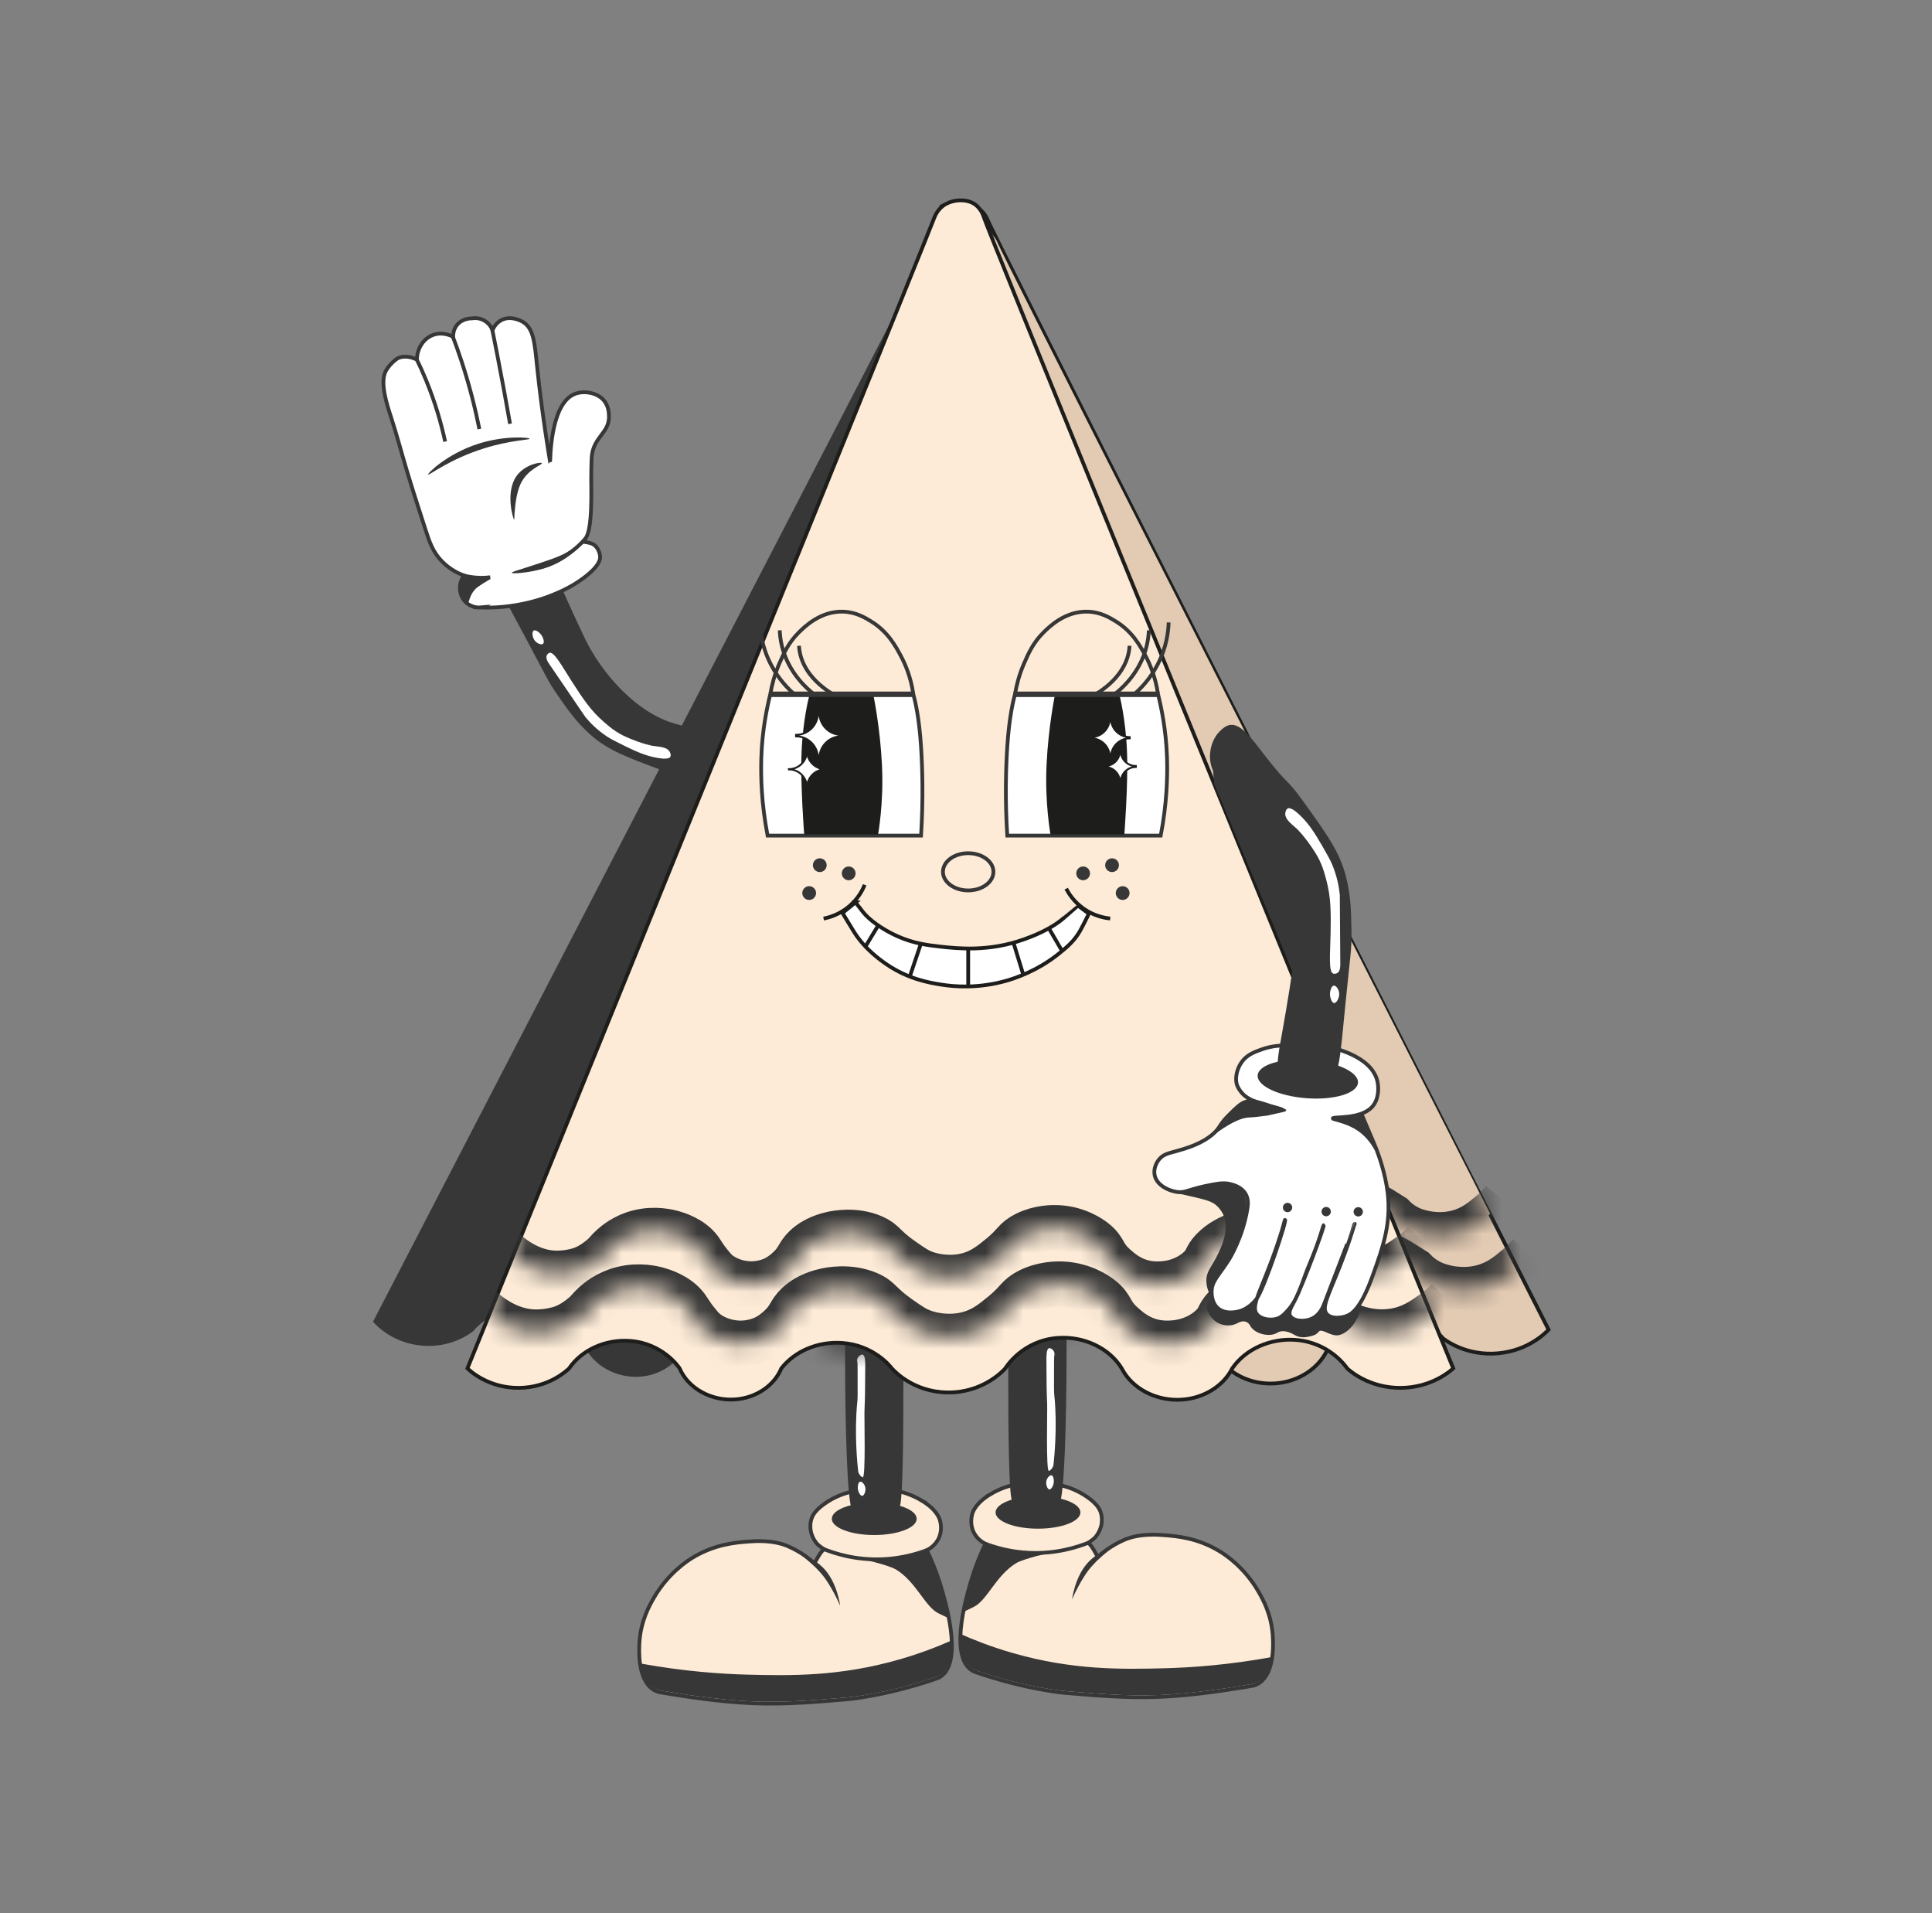 <?xml version="1.0" encoding="UTF-8"?> <svg xmlns="http://www.w3.org/2000/svg" width="101" height="100" viewBox="0 0 101 100" fill="none"><rect x="0" y="0" width="101" height="100" fill="#808080" stroke="none"/><path d="M48.127 78.4C48.951 78.876 49.103 79.345 49.134 79.451C49.166 79.562 49.284 79.992 49.056 80.441C48.869 80.804 48.562 80.971 48.45 81.026C48.664 81.471 48.924 82.07 49.15 82.802C49.358 83.47 50.379 86.764 49.213 87.605C49.097 87.69 48.993 87.725 48.924 87.749C46.283 88.655 44.295 88.82 44.295 88.82C42.207 88.995 40.613 89.127 38.658 88.989C36.806 88.86 34.72 88.49 34.453 88.443C34.449 88.443 34.447 88.443 34.447 88.443C34.386 88.425 34.292 88.394 34.191 88.335C33.289 87.81 33.409 86.131 33.432 85.79C33.511 84.697 33.951 83.917 34.181 83.518C34.931 82.222 35.953 81.573 36.199 81.422C37.357 80.718 38.428 80.631 39.077 80.578C39.468 80.547 40.381 80.48 41.171 80.81C41.537 80.963 41.901 81.195 41.901 81.195C42.188 81.38 42.412 81.567 42.577 81.719C42.577 81.719 42.958 80.975 43.086 80.999C43.088 80.999 43.096 81.001 43.098 80.999C43.106 80.981 42.819 80.82 42.695 80.671C42.496 80.431 42.42 80.185 42.39 80.047C42.361 79.896 42.333 79.632 42.437 79.345C42.485 79.216 42.602 78.964 43.069 78.624C43.653 78.199 44.223 78.044 44.36 78.008C44.689 77.922 46.494 77.454 48.129 78.4H48.127Z" fill="#FDEBD7" stroke="#373737" stroke-width="0.197" stroke-miterlimit="10"></path><path d="M49.757 85.737C49.757 85.737 49.754 86.083 49.732 86.311C49.661 87.057 49.303 87.442 49.213 87.507C49.166 87.54 49.114 87.57 49.114 87.57C49.038 87.611 48.973 87.635 48.924 87.652C46.283 88.559 44.295 88.724 44.295 88.724C42.207 88.899 40.613 89.031 38.658 88.893C36.806 88.763 34.72 88.394 34.453 88.346C34.449 88.346 34.447 88.346 34.447 88.346C34.347 88.317 34.262 88.28 34.191 88.238C33.597 87.898 33.493 87.131 33.472 86.947C35.746 87.361 37.677 87.495 39.095 87.532C41.295 87.589 43.875 87.637 46.999 86.742C48.182 86.404 49.128 86.019 49.757 85.739V85.737Z" fill="#373737"></path><path d="M45.703 80.234C46.928 80.234 47.921 79.854 47.921 79.385C47.921 78.915 46.928 78.535 45.703 78.535C44.478 78.535 43.485 78.915 43.485 79.385C43.485 79.854 44.478 80.234 45.703 80.234Z" fill="#373737"></path><path d="M43.016 80.95C43.645 81.206 44.748 81.558 46.144 81.499C47.115 81.457 47.906 81.229 48.45 81.025" stroke="#373737" stroke-width="0.197" stroke-miterlimit="10"></path><path d="M48.448 81.024C48.448 81.024 48.857 81.895 49.148 82.8C49.431 83.679 49.606 84.589 49.606 84.591C49.606 84.591 49.094 84.343 49.057 84.324C48.349 83.976 47.905 82.684 46.833 82.031C46.833 82.031 46.399 81.766 44.714 81.422C46.316 81.494 46.54 81.473 46.54 81.473C47.51 81.38 48.448 81.026 48.448 81.026V81.024Z" fill="#373737"></path><path d="M41.7 81.109C41.7 81.109 42.557 81.436 43.08 81.994C43.775 82.735 43.922 83.931 43.922 83.931C43.487 82.94 43.047 82.387 43.047 82.387C42.868 82.163 42.703 81.998 42.593 81.888C42.593 81.888 42.38 81.676 41.7 81.109Z" fill="#373737"></path><path d="M47.203 64.828C47.232 63.628 47.276 62.893 46.9 62.275C46.585 61.762 46.001 61.371 45.425 61.564C44.745 61.79 44.456 62.702 44.385 62.928C44.133 63.722 44.027 78.195 44.558 78.948C44.83 79.332 45.197 79.44 45.339 79.483C45.944 79.662 46.69 79.416 47.03 78.772C47.358 78.15 47.171 66.153 47.203 64.828Z" fill="#373737"></path><path d="M44.825 71.233C44.835 71.27 44.835 71.815 44.835 72.904C44.835 73.313 44.799 73.311 44.77 73.887C44.683 75.492 44.87 76.945 44.87 76.945C44.87 76.945 44.953 77.171 45.1 77.218C45.265 77.271 45.177 74.037 45.193 73.722C45.224 73.083 45.226 72.521 45.232 71.398C45.232 71.19 45.232 70.828 45.089 70.802C45.014 70.789 44.906 70.867 44.855 70.948C44.78 71.064 44.817 71.192 44.829 71.235L44.825 71.233Z" fill="white"></path><path d="M45.073 78.187C45.181 78.179 45.293 77.908 45.222 77.696C45.179 77.566 45.055 77.424 44.962 77.448C44.866 77.474 44.839 77.666 44.844 77.78C44.854 77.973 44.972 78.193 45.073 78.185V78.187Z" fill="white"></path><path d="M51.839 78.066C51.015 78.541 50.864 79.011 50.832 79.118C50.801 79.228 50.683 79.658 50.911 80.106C51.097 80.47 51.404 80.637 51.516 80.692C51.302 81.137 51.042 81.737 50.816 82.468C50.608 83.136 49.587 86.43 50.753 87.271C50.869 87.356 50.974 87.391 51.042 87.415C53.683 88.321 55.671 88.486 55.671 88.486C57.759 88.661 59.353 88.793 61.308 88.655C63.16 88.526 65.246 88.156 65.513 88.109C65.517 88.109 65.519 88.109 65.519 88.109C65.58 88.091 65.675 88.06 65.775 88.001C66.677 87.476 66.557 85.797 66.534 85.457C66.455 84.363 66.015 83.583 65.785 83.184C65.036 81.888 64.013 81.239 63.767 81.088C62.609 80.384 61.538 80.297 60.889 80.244C60.498 80.213 59.585 80.146 58.795 80.476C58.429 80.629 58.066 80.862 58.066 80.862C57.779 81.046 57.554 81.233 57.389 81.385C57.389 81.385 57.008 80.641 56.88 80.665C56.878 80.665 56.87 80.667 56.868 80.665C56.86 80.647 57.147 80.486 57.271 80.337C57.47 80.097 57.547 79.851 57.576 79.713C57.605 79.562 57.633 79.298 57.529 79.011C57.482 78.882 57.364 78.63 56.898 78.29C56.314 77.865 55.743 77.71 55.606 77.674C55.278 77.588 53.473 77.12 51.837 78.066H51.839Z" fill="#FDEBD7" stroke="#373737" stroke-width="0.197" stroke-miterlimit="10"></path><path d="M50.208 85.403C50.208 85.403 50.212 85.749 50.234 85.977C50.304 86.723 50.662 87.108 50.753 87.173C50.8 87.206 50.851 87.236 50.851 87.236C50.928 87.277 50.992 87.301 51.042 87.318C53.682 88.225 55.67 88.39 55.67 88.39C57.758 88.565 59.353 88.697 61.307 88.559C63.159 88.429 65.245 88.06 65.513 88.012C65.516 88.012 65.519 88.012 65.519 88.012C65.619 87.983 65.703 87.946 65.774 87.904C66.368 87.564 66.472 86.797 66.494 86.612C64.219 87.027 62.288 87.161 60.87 87.198C58.67 87.255 56.091 87.303 52.967 86.408C51.783 86.07 50.837 85.684 50.208 85.405V85.403Z" fill="#373737"></path><path d="M54.264 79.902C55.489 79.902 56.482 79.522 56.482 79.052C56.482 78.583 55.489 78.203 54.264 78.203C53.039 78.203 52.046 78.583 52.046 79.052C52.046 79.522 53.039 79.902 54.264 79.902Z" fill="#373737"></path><path d="M56.95 80.616C56.321 80.872 55.218 81.224 53.822 81.165C52.851 81.124 52.06 80.895 51.516 80.691" stroke="#373737" stroke-width="0.197" stroke-miterlimit="10"></path><path d="M51.517 80.69C51.517 80.69 51.108 81.561 50.816 82.466C50.533 83.345 50.358 84.255 50.358 84.257C50.358 84.257 50.87 84.009 50.907 83.99C51.615 83.642 52.059 82.35 53.131 81.697C53.131 81.697 53.565 81.432 55.25 81.088C53.648 81.16 53.424 81.139 53.424 81.139C52.454 81.046 51.517 80.692 51.517 80.692V80.69Z" fill="#373737"></path><path d="M58.266 80.775C58.266 80.775 57.408 81.102 56.886 81.66C56.191 82.401 56.044 83.597 56.044 83.597C56.478 82.606 56.919 82.053 56.919 82.053C57.098 81.829 57.263 81.664 57.373 81.554C57.373 81.554 57.585 81.342 58.266 80.775Z" fill="#373737"></path><path d="M51.096 11.338C50.715 11.114 50.156 11.11 49.757 11.279C49.295 11.474 49.112 11.875 49.069 11.961C48.666 12.795 36.393 36.483 19.5 69.084C19.62 69.224 20.497 70.209 22.078 70.337C23.603 70.461 24.596 69.69 24.748 69.57C25.485 68.675 26.771 68.233 28.023 68.443C29.677 68.721 30.392 69.987 30.451 70.097C30.802 71.19 31.965 71.957 33.22 71.965C34.284 71.971 35.257 71.428 35.699 70.582C36.47 69.761 37.713 69.363 38.934 69.556C40.554 69.812 41.316 70.976 41.403 71.109" fill="#373737"></path><path d="M39.701 41.296C39.345 41.762 38.446 41.42 37.479 41.099C35.474 40.433 36.062 40.804 34.579 40.252C32.713 39.558 31.779 39.21 30.859 38.394C30.137 37.755 29.695 37.118 29.125 36.296C28.616 35.563 28.572 35.38 27.375 33.146C26.132 30.832 25.737 30.209 25.955 29.558C26.128 29.045 26.614 28.721 26.697 28.667C26.836 28.575 27.343 28.237 27.853 28.386C28.431 28.555 28.724 29.271 29.156 30.26C29.156 30.26 29.899 31.963 30.576 33.37C31.421 35.13 33.215 37.246 35.306 37.832C35.456 37.873 36.834 38.251 38.38 38.746C38.72 38.854 39.335 39.062 39.673 39.676C39.734 39.786 39.958 40.195 39.901 40.71C39.892 40.795 39.85 41.105 39.705 41.298L39.701 41.296Z" fill="#373737"></path><path d="M28.722 34.123C28.673 34.139 28.61 34.194 28.582 34.261C28.515 34.424 28.653 34.623 28.708 34.699C28.924 35.01 29.628 36.054 30.6 37.475C30.826 37.751 31.186 38.13 31.707 38.48C31.929 38.63 32.171 38.748 32.65 38.986C33.368 39.341 33.785 39.493 34.227 39.587C34.915 39.733 35.018 39.597 35.039 39.564C35.102 39.459 35.018 39.308 35.01 39.294C34.866 39.042 34.497 39.039 34.135 38.986C34.135 38.986 33.612 38.909 32.735 38.52C32.184 38.276 31.834 37.967 31.532 37.702C30.861 37.112 30.464 36.504 29.904 35.635C29.377 34.817 28.968 34.048 28.724 34.123H28.722Z" fill="white"></path><path d="M27.9 32.958C27.794 33.02 27.818 33.353 27.999 33.532C28.109 33.642 28.305 33.72 28.388 33.65C28.474 33.575 28.404 33.366 28.339 33.252C28.231 33.064 28.001 32.898 27.902 32.958H27.9Z" fill="white"></path><path d="M25.127 31.754C25.416 31.764 25.801 31.762 26.249 31.723C27.268 31.632 28.068 31.395 28.561 31.22C29.605 30.848 30.223 30.423 30.484 30.229C31.359 29.58 31.379 29.224 31.371 29.094C31.359 28.868 31.222 28.547 30.978 28.431C30.821 28.357 30.524 28.321 30.524 28.321C30.524 28.321 30.596 28.16 30.598 28.158C30.795 27.903 30.931 27.27 30.911 25.467C30.909 25.221 30.901 24.977 30.911 24.574C30.919 24.189 30.923 23.992 30.937 23.845C31.039 22.826 31.855 22.627 31.835 21.758C31.831 21.609 31.823 21.204 31.542 20.899C31.178 20.504 30.459 20.388 29.971 20.626C28.735 21.224 28.768 24.161 28.76 24.159C28.752 24.112 28.345 21.747 28.076 19.145C27.952 17.952 27.907 17.173 27.34 16.829C27.284 16.794 26.725 16.467 26.216 16.729C25.931 16.876 25.797 17.138 25.748 17.254C25.718 17.181 25.583 16.867 25.233 16.711C24.993 16.605 24.773 16.625 24.68 16.64C24.631 16.64 24.153 16.633 23.868 17.016C23.691 17.256 23.687 17.513 23.689 17.604C23.601 17.557 23.16 17.331 22.667 17.498C22.16 17.671 21.804 18.19 21.794 18.795C21.515 18.664 21.198 18.591 20.88 18.689C20.876 18.689 20.87 18.693 20.862 18.695C20.667 18.764 20.286 19.143 20.15 19.428C19.857 20.046 20.241 21.182 20.451 21.831C20.744 22.732 20.984 23.648 21.255 24.554C21.546 25.524 21.778 26.243 22.242 27.678C22.455 28.335 22.63 28.86 23.117 29.354C23.512 29.755 23.949 29.967 24.256 30.085C24.197 30.166 24.043 30.396 24.041 30.72C24.041 30.836 24.057 31.202 24.356 31.483C24.674 31.782 25.068 31.758 25.131 31.752L25.127 31.754Z" fill="white" stroke="#373737" stroke-width="0.197" stroke-miterlimit="10"></path><path d="M21.749 18.709C21.934 19.083 22.113 19.48 22.286 19.901C22.752 21.039 23.062 22.114 23.271 23.08" fill="white"></path><path d="M21.749 18.709C21.934 19.083 22.113 19.48 22.286 19.901C22.752 21.039 23.062 22.114 23.271 23.08" stroke="#373737" stroke-width="0.197" stroke-miterlimit="10"></path><path d="M23.648 17.533C23.809 17.954 23.97 18.402 24.125 18.874C24.546 20.152 24.845 21.352 25.061 22.425" fill="white"></path><path d="M23.648 17.533C23.809 17.954 23.97 18.402 24.125 18.874C24.546 20.152 24.845 21.352 25.061 22.425" stroke="#373737" stroke-width="0.197" stroke-miterlimit="10"></path><path d="M25.725 17.179C25.813 17.613 25.904 18.071 25.998 18.555C26.253 19.861 26.474 21.074 26.663 22.151" fill="white"></path><path d="M25.725 17.179C25.813 17.613 25.904 18.071 25.998 18.555C26.253 19.861 26.474 21.074 26.663 22.151" stroke="#373737" stroke-width="0.197" stroke-miterlimit="10"></path><path d="M24.252 30.085C24.47 30.14 24.744 30.189 25.06 30.199C25.272 30.205 25.463 30.193 25.63 30.173" fill="white"></path><path d="M24.252 30.085C24.47 30.14 24.744 30.189 25.06 30.199C25.272 30.205 25.463 30.193 25.63 30.173" stroke="#373737" stroke-width="0.197" stroke-miterlimit="10"></path><path d="M30.599 28.156C30.376 28.416 30.038 28.748 29.555 29.053C28.754 29.556 27.962 29.727 27.51 29.792" fill="white"></path><path d="M30.599 28.156C30.376 28.416 30.038 28.748 29.555 29.053C28.754 29.556 27.962 29.727 27.51 29.792" stroke="#373737" stroke-width="0.197" stroke-miterlimit="10"></path><path d="M22.38 24.806C22.421 24.869 23.475 24.009 25.302 23.437C26.694 23.001 27.698 22.995 27.692 22.932C27.685 22.863 26.389 22.747 24.977 23.203C23.385 23.718 22.341 24.739 22.382 24.804L22.38 24.806Z" fill="#373737"></path><path d="M28.329 24.21C28.287 24.134 27.45 24.265 27.011 24.869C26.39 25.724 26.834 27.167 26.88 27.165C26.89 27.165 26.88 27.104 26.899 26.845C26.927 26.489 26.984 25.773 27.222 25.276C27.59 24.511 28.372 24.289 28.329 24.21Z" fill="#373737"></path><path d="M24.084 30.284C24.18 30.178 24.255 30.127 25.633 30.264C25.008 30.636 24.886 30.754 24.886 30.754C24.487 31.147 24.546 31.57 24.397 31.576C24.174 31.583 23.77 30.632 24.084 30.284Z" fill="#373737"></path><path d="M26.756 29.936C26.768 29.995 27.338 29.958 27.857 29.852C28.229 29.777 28.799 29.655 29.416 29.275C30.16 28.819 30.629 28.2 30.596 28.165C30.57 28.137 30.266 28.503 29.644 28.863C29.202 29.118 28.628 29.303 27.497 29.667C26.984 29.832 26.748 29.899 26.756 29.936Z" fill="#373737"></path><path d="M52.734 64.493C52.704 63.293 52.661 62.558 53.037 61.941C53.351 61.427 53.935 61.036 54.511 61.229C55.192 61.455 55.481 62.367 55.551 62.593C55.803 63.388 55.909 77.861 55.378 78.614C55.107 78.997 54.739 79.105 54.598 79.148C53.992 79.327 53.247 79.082 52.907 78.437C52.578 77.815 52.765 65.818 52.734 64.493Z" fill="#373737"></path><path d="M55.111 70.898C55.101 70.935 55.101 71.48 55.101 72.569C55.101 72.978 55.137 72.976 55.166 73.552C55.253 75.157 55.066 76.61 55.066 76.61C55.066 76.61 54.983 76.836 54.836 76.883C54.671 76.936 54.759 73.702 54.743 73.387C54.712 72.748 54.71 72.186 54.704 71.063C54.704 70.855 54.704 70.493 54.848 70.467C54.922 70.454 55.031 70.532 55.082 70.613C55.156 70.729 55.119 70.857 55.107 70.9L55.111 70.898Z" fill="white"></path><path d="M54.863 77.852C54.755 77.844 54.643 77.573 54.714 77.361C54.757 77.231 54.881 77.089 54.973 77.113C55.069 77.138 55.097 77.331 55.091 77.445C55.081 77.638 54.963 77.858 54.863 77.85V77.852Z" fill="white"></path><path d="M63.681 70.903C64.31 71.923 65.639 72.475 66.951 72.277C68.093 72.106 69.055 71.39 69.44 70.434C70.046 69.377 71.296 68.691 72.627 68.683C74.379 68.673 75.344 69.843 75.429 69.949C75.598 70.079 76.671 70.879 78.297 70.737C79.898 70.6 80.808 69.658 80.956 69.501C64.121 36.318 52.026 12.433 51.642 11.524C51.605 11.436 51.432 10.978 50.952 10.799" fill="#E2CAB3"></path><path d="M63.681 70.903C64.31 71.923 65.639 72.475 66.951 72.277C68.093 72.106 69.055 71.39 69.44 70.434C70.046 69.377 71.296 68.691 72.627 68.683C74.379 68.673 75.344 69.843 75.429 69.949C75.598 70.079 76.671 70.879 78.297 70.737C79.898 70.6 80.808 69.658 80.956 69.501C64.121 36.318 52.026 12.433 51.642 11.524C51.605 11.436 51.432 10.978 50.952 10.799" stroke="#1D1D1B" stroke-width="0.197" stroke-miterlimit="10"></path><mask id="mask0_419_22270" style="mask-type:luminance" maskUnits="userSpaceOnUse" x="32" y="12" width="48" height="59"><path d="M50.356 12.409C49.967 12.662 49.863 13.057 49.837 13.144C49.603 13.972 42.199 37.611 32.004 70.145C32.136 70.253 33.097 71.012 34.562 70.874C35.976 70.741 36.762 69.877 36.88 69.742C37.411 68.804 38.514 68.192 39.694 68.183C41.251 68.171 42.108 69.213 42.181 69.303C42.678 70.245 43.866 70.76 45.012 70.566C45.985 70.4 46.789 69.746 47.057 68.902C47.629 68.025 48.703 67.463 49.849 67.441C51.371 67.414 52.257 68.356 52.358 68.464C52.47 68.572 53.482 69.514 55.126 69.398C56.827 69.278 57.715 68.128 57.798 68.016C57.835 67.941 58.526 66.606 60.205 66.346C61.447 66.156 62.709 66.633 63.382 67.553C63.962 68.491 65.187 68.999 66.394 68.814C67.446 68.654 68.331 67.996 68.683 67.115C69.239 66.142 70.387 65.507 71.614 65.499C73.227 65.487 74.117 66.562 74.196 66.661C74.351 66.781 75.342 67.514 76.838 67.384C78.311 67.255 79.149 66.388 79.284 66.242C63.744 35.717 52.58 13.748 52.226 12.91C52.193 12.829 52.031 12.409 51.589 12.243C51.203 12.1 50.692 12.186 50.354 12.405L50.356 12.409Z" fill="white"></path></mask><g mask="url(#mask0_419_22270)"><path d="M31.383 69.714C31.534 69.856 32.773 70.976 34.389 70.888C35.191 70.843 35.807 70.542 35.807 70.542C36.245 70.326 36.534 70.056 36.705 69.895C37.018 69.598 37.022 69.498 37.272 69.236C37.427 69.073 37.869 68.619 38.612 68.367C39.446 68.084 40.189 68.212 40.404 68.255C40.594 68.294 41.408 68.458 41.896 69.012C42.049 69.185 42.187 69.417 42.568 69.802C42.718 69.954 42.796 70.033 42.916 70.119C43.003 70.182 43.361 70.434 43.935 70.548C44.35 70.63 44.688 70.605 44.798 70.595C44.953 70.579 45.417 70.524 45.907 70.255C45.98 70.215 46.265 70.054 46.607 69.694C47.153 69.118 47.063 68.857 47.458 68.418C47.92 67.905 48.557 67.697 48.787 67.622C48.958 67.567 49.957 67.264 50.962 67.604C51.595 67.819 51.528 68.049 52.623 68.686C53.205 69.024 53.496 69.193 53.952 69.303C54.161 69.352 55.055 69.547 56.044 69.222C56.821 68.967 57.287 68.515 57.798 68.017C58.478 67.357 58.433 67.121 58.999 66.779C59.664 66.379 60.36 66.322 60.594 66.311C61.664 66.26 62.417 66.714 62.607 66.838C63.268 67.264 63.083 67.53 63.828 68.09C64.155 68.336 64.719 68.76 65.594 68.841C65.726 68.853 66.43 68.91 67.202 68.585C67.403 68.501 67.908 68.265 68.309 67.799C68.671 67.376 68.535 67.246 68.893 66.804C69.29 66.314 69.798 66.055 70.038 65.935C70.344 65.782 70.877 65.516 71.612 65.504C71.803 65.501 72.249 65.512 72.735 65.689C72.875 65.74 72.965 65.778 73.929 66.391C74.109 66.582 74.42 66.857 74.894 67.073C75.018 67.13 76.15 67.628 77.487 67.278C78.307 67.064 78.826 66.629 79.282 66.248C79.617 65.966 79.857 65.701 80.014 65.508" stroke="#373737" stroke-width="2.359" stroke-miterlimit="10"></path></g><path d="M50.375 12.214C50.003 12.454 49.905 12.832 49.881 12.914C49.659 13.701 42.612 36.194 32.911 67.151C33.037 67.253 33.951 67.977 35.345 67.845C36.692 67.719 37.437 66.895 37.551 66.767C38.057 65.875 39.106 65.295 40.229 65.285C41.71 65.273 42.528 66.266 42.594 66.353C43.068 67.249 44.197 67.739 45.288 67.554C46.214 67.397 46.979 66.775 47.235 65.971C47.779 65.138 48.8 64.601 49.891 64.581C51.34 64.553 52.184 65.45 52.278 65.554C52.384 65.656 53.347 66.553 54.913 66.443C56.531 66.329 57.376 65.234 57.455 65.128C57.49 65.057 58.147 63.785 59.745 63.539C60.927 63.358 62.128 63.812 62.769 64.689C63.322 65.582 64.486 66.064 65.636 65.888C66.637 65.737 67.478 65.11 67.812 64.272C68.341 63.346 69.435 62.743 70.603 62.735C72.136 62.725 72.986 63.747 73.058 63.84C73.206 63.954 74.147 64.652 75.573 64.528C76.973 64.406 77.771 63.578 77.901 63.441C63.115 34.397 52.492 13.492 52.154 12.696C52.12 12.619 51.969 12.218 51.548 12.061C51.181 11.923 50.695 12.006 50.375 12.214Z" fill="#E2CAB3"></path><mask id="mask1_419_22270" style="mask-type:luminance" maskUnits="userSpaceOnUse" x="32" y="11" width="46" height="57"><path d="M50.375 12.214C50.003 12.454 49.905 12.832 49.881 12.914C49.659 13.701 42.612 36.194 32.911 67.151C33.037 67.253 33.951 67.977 35.345 67.845C36.692 67.719 37.437 66.895 37.551 66.767C38.057 65.875 39.106 65.295 40.229 65.285C41.71 65.273 42.528 66.266 42.594 66.353C43.068 67.249 44.197 67.739 45.288 67.554C46.214 67.397 46.979 66.775 47.235 65.971C47.779 65.138 48.8 64.601 49.891 64.581C51.34 64.553 52.184 65.45 52.278 65.554C52.384 65.656 53.347 66.553 54.913 66.443C56.531 66.329 57.376 65.234 57.455 65.128C57.49 65.057 58.147 63.785 59.745 63.539C60.927 63.358 62.128 63.812 62.769 64.689C63.322 65.582 64.486 66.064 65.636 65.888C66.637 65.737 67.478 65.11 67.812 64.272C68.341 63.346 69.435 62.743 70.603 62.735C72.136 62.725 72.986 63.747 73.058 63.84C73.206 63.954 74.147 64.652 75.573 64.528C76.973 64.406 77.771 63.578 77.901 63.441C63.115 34.397 52.492 13.492 52.154 12.696C52.12 12.619 51.969 12.218 51.548 12.061C51.181 11.923 50.695 12.006 50.375 12.214Z" fill="white"></path></mask><g mask="url(#mask1_419_22270)"><path d="M32.321 66.738C32.467 66.873 33.645 67.939 35.18 67.855C35.943 67.811 36.529 67.524 36.529 67.524C36.948 67.32 37.221 67.062 37.384 66.909C37.681 66.626 37.685 66.531 37.923 66.282C38.07 66.126 38.491 65.696 39.199 65.456C39.991 65.186 40.699 65.308 40.904 65.35C41.084 65.387 41.859 65.542 42.323 66.069C42.469 66.234 42.6 66.455 42.964 66.822C43.108 66.966 43.18 67.04 43.294 67.123C43.377 67.184 43.717 67.422 44.264 67.532C44.659 67.611 44.979 67.587 45.084 67.577C45.231 67.564 45.673 67.508 46.138 67.253C46.206 67.216 46.478 67.062 46.802 66.72C47.321 66.173 47.235 65.924 47.612 65.505C48.053 65.017 48.656 64.817 48.878 64.748C49.041 64.697 49.991 64.408 50.947 64.73C51.55 64.935 51.486 65.153 52.528 65.76C53.082 66.083 53.359 66.244 53.792 66.346C53.99 66.394 54.842 66.579 55.783 66.27C56.523 66.028 56.967 65.595 57.453 65.124C58.1 64.494 58.056 64.27 58.597 63.946C59.23 63.564 59.891 63.511 60.115 63.499C61.133 63.45 61.849 63.883 62.032 64.001C62.659 64.406 62.484 64.659 63.194 65.192C63.505 65.426 64.041 65.829 64.875 65.906C65.001 65.918 65.669 65.971 66.407 65.662C66.597 65.582 67.079 65.358 67.46 64.913C67.805 64.512 67.677 64.388 68.017 63.967C68.394 63.501 68.876 63.256 69.106 63.142C69.397 62.996 69.904 62.744 70.606 62.733C70.789 62.731 71.214 62.739 71.674 62.908C71.808 62.957 71.892 62.992 72.811 63.574C72.984 63.755 73.278 64.016 73.731 64.223C73.849 64.278 74.926 64.75 76.198 64.418C76.979 64.213 77.472 63.8 77.905 63.438C78.223 63.171 78.451 62.919 78.601 62.735" fill="#E2CAB3"></path><path d="M32.321 66.738C32.467 66.873 33.645 67.939 35.18 67.855C35.943 67.811 36.529 67.524 36.529 67.524C36.948 67.32 37.221 67.062 37.384 66.909C37.681 66.626 37.685 66.531 37.923 66.282C38.07 66.126 38.491 65.696 39.199 65.456C39.991 65.186 40.699 65.308 40.904 65.35C41.084 65.387 41.859 65.542 42.323 66.069C42.469 66.234 42.6 66.455 42.964 66.822C43.108 66.966 43.18 67.04 43.294 67.123C43.377 67.184 43.717 67.422 44.264 67.532C44.659 67.611 44.979 67.587 45.084 67.577C45.231 67.564 45.673 67.508 46.138 67.253C46.206 67.216 46.478 67.062 46.802 66.72C47.321 66.173 47.235 65.924 47.612 65.505C48.053 65.017 48.656 64.817 48.878 64.748C49.041 64.697 49.991 64.408 50.947 64.73C51.55 64.935 51.486 65.153 52.528 65.76C53.082 66.083 53.359 66.244 53.792 66.346C53.99 66.394 54.842 66.579 55.783 66.27C56.523 66.028 56.967 65.595 57.453 65.124C58.1 64.494 58.056 64.27 58.597 63.946C59.23 63.564 59.891 63.511 60.115 63.499C61.133 63.45 61.849 63.883 62.032 64.001C62.659 64.406 62.484 64.659 63.194 65.192C63.505 65.426 64.041 65.829 64.875 65.906C65.001 65.918 65.669 65.971 66.407 65.662C66.597 65.582 67.079 65.358 67.46 64.913C67.805 64.512 67.677 64.388 68.017 63.967C68.394 63.501 68.876 63.256 69.106 63.142C69.397 62.996 69.904 62.744 70.606 62.733C70.789 62.731 71.214 62.739 71.674 62.908C71.808 62.957 71.892 62.992 72.811 63.574C72.984 63.755 73.278 64.016 73.731 64.223C73.849 64.278 74.926 64.75 76.198 64.418C76.979 64.213 77.472 63.8 77.905 63.438C78.223 63.171 78.451 62.919 78.601 62.735" stroke="#373737" stroke-width="2.359" stroke-miterlimit="10"></path></g><path d="M49.461 10.655C49.017 10.895 48.869 11.312 48.834 11.404C48.505 12.279 38.38 37.21 24.436 71.524C24.569 71.653 25.541 72.56 27.141 72.542C28.684 72.524 29.61 71.659 29.752 71.524C30.411 70.556 31.659 69.992 32.937 70.088C34.624 70.214 35.46 71.419 35.529 71.524C35.983 72.589 37.221 73.252 38.482 73.142C39.551 73.049 40.479 72.414 40.845 71.524C41.543 70.627 42.754 70.112 43.999 70.192C45.65 70.299 46.525 71.396 46.624 71.524C46.734 71.649 47.748 72.762 49.538 72.782C51.39 72.804 52.453 71.638 52.554 71.524C52.601 71.445 53.466 70.061 55.308 69.931C56.671 69.835 57.994 70.466 58.641 71.524C59.185 72.591 60.465 73.25 61.789 73.157C62.941 73.079 63.957 72.444 64.418 71.524C65.106 70.519 66.407 69.935 67.736 70.035C69.482 70.167 70.351 71.412 70.426 71.524C70.583 71.667 71.59 72.55 73.222 72.542C74.828 72.534 75.811 71.669 75.973 71.524C61.873 37.088 51.748 12.305 51.439 11.369C51.409 11.278 51.272 10.809 50.81 10.59C50.405 10.399 49.844 10.449 49.459 10.655H49.461Z" fill="#FDEBD7" stroke="#1D1D1B" stroke-width="0.197" stroke-miterlimit="10"></path><mask id="mask2_419_22270" style="mask-type:luminance" maskUnits="userSpaceOnUse" x="25" y="10" width="50" height="61"><path d="M49.491 10.37C49.064 10.598 48.923 10.999 48.891 11.088C48.579 11.925 38.882 35.796 25.531 68.649C25.659 68.773 26.591 69.642 28.121 69.624C29.599 69.609 30.486 68.779 30.62 68.649C31.249 67.723 32.446 67.184 33.669 67.275C35.283 67.395 36.084 68.549 36.151 68.649C36.585 69.669 37.773 70.305 38.978 70.198C40.002 70.11 40.889 69.5 41.239 68.649C41.907 67.79 43.068 67.298 44.259 67.373C45.84 67.473 46.677 68.525 46.772 68.649C46.878 68.771 47.847 69.835 49.562 69.854C51.335 69.876 52.354 68.759 52.45 68.649C52.495 68.574 53.325 67.249 55.089 67.125C56.392 67.033 57.66 67.636 58.28 68.649C58.801 69.671 60.028 70.301 61.294 70.214C62.397 70.137 63.37 69.53 63.81 68.649C64.469 67.688 65.716 67.129 66.988 67.225C68.661 67.351 69.493 68.543 69.564 68.649C69.715 68.787 70.678 69.632 72.241 69.624C73.779 69.616 74.721 68.789 74.874 68.649C61.374 35.678 51.679 11.951 51.384 11.054C51.355 10.968 51.225 10.517 50.781 10.309C50.393 10.126 49.857 10.173 49.487 10.37H49.491Z" fill="white"></path></mask><g mask="url(#mask2_419_22270)"><path d="M24.926 68.149C25.071 68.309 26.259 69.577 27.94 69.622C28.776 69.644 29.44 69.384 29.44 69.384C29.914 69.199 30.236 68.944 30.427 68.79C30.777 68.509 30.789 68.407 31.07 68.155C31.245 68 31.742 67.567 32.535 67.369C33.422 67.147 34.182 67.343 34.401 67.406C34.595 67.463 35.425 67.703 35.883 68.319C36.027 68.511 36.151 68.763 36.512 69.195C36.654 69.366 36.729 69.453 36.845 69.553C36.929 69.626 37.279 69.917 37.865 70.084C38.288 70.206 38.64 70.208 38.756 70.206C38.917 70.204 39.403 70.184 39.934 69.948C40.012 69.913 40.321 69.772 40.706 69.427C41.322 68.877 41.249 68.598 41.699 68.177C42.222 67.685 42.898 67.522 43.146 67.465C43.329 67.424 44.389 67.194 45.401 67.632C46.04 67.908 45.95 68.141 47.031 68.897C47.605 69.298 47.895 69.498 48.356 69.65C48.569 69.718 49.479 69.998 50.533 69.744C51.361 69.545 51.882 69.117 52.454 68.645C53.215 68.018 53.187 67.77 53.805 67.463C54.528 67.105 55.254 67.105 55.498 67.113C56.611 67.153 57.352 67.685 57.541 67.831C58.187 68.328 57.975 68.59 58.699 69.233C59.017 69.516 59.566 70.004 60.464 70.161C60.6 70.184 61.323 70.302 62.153 70.033C62.367 69.962 62.912 69.762 63.368 69.311C63.779 68.904 63.649 68.759 64.058 68.33C64.513 67.856 65.059 67.63 65.319 67.528C65.649 67.396 66.223 67.166 66.988 67.217C67.186 67.231 67.648 67.278 68.136 67.504C68.278 67.569 68.366 67.617 69.314 68.334C69.485 68.547 69.784 68.859 70.258 69.123C70.382 69.192 71.512 69.805 72.928 69.557C73.797 69.406 74.373 68.999 74.876 68.643C75.248 68.381 75.517 68.126 75.698 67.939" stroke="#373737" stroke-width="2.359" stroke-miterlimit="10"></path></g><mask id="mask3_419_22270" style="mask-type:luminance" maskUnits="userSpaceOnUse" x="26" y="10" width="48" height="58"><path d="M49.527 10.17C49.122 10.388 48.986 10.77 48.955 10.852C48.656 11.648 39.431 34.363 26.73 65.621C26.851 65.74 27.736 66.565 29.193 66.549C30.599 66.534 31.444 65.745 31.572 65.621C32.172 64.741 33.31 64.228 34.474 64.314C36.012 64.428 36.773 65.527 36.836 65.621C37.248 66.591 38.379 67.196 39.525 67.096C40.501 67.012 41.344 66.433 41.678 65.621C42.315 64.804 43.418 64.336 44.551 64.408C46.055 64.505 46.851 65.505 46.942 65.621C47.042 65.737 47.966 66.75 49.596 66.768C51.285 66.787 52.252 65.726 52.345 65.621C52.388 65.551 53.176 64.288 54.855 64.171C56.096 64.084 57.303 64.656 57.891 65.621C58.387 66.595 59.553 67.192 60.76 67.11C61.81 67.037 62.736 66.459 63.155 65.621C63.782 64.705 64.967 64.174 66.179 64.267C67.769 64.387 68.562 65.521 68.63 65.621C68.774 65.751 69.69 66.557 71.178 66.549C72.641 66.542 73.538 65.753 73.683 65.621C60.839 34.251 51.613 11.672 51.334 10.819C51.306 10.736 51.183 10.307 50.76 10.109C50.39 9.936 49.881 9.979 49.529 10.168L49.527 10.17Z" fill="white"></path></mask><g mask="url(#mask3_419_22270)"><path d="M26.153 65.146C26.291 65.297 27.424 66.505 29.022 66.548C29.818 66.57 30.449 66.322 30.449 66.322C30.9 66.145 31.206 65.903 31.387 65.758C31.72 65.49 31.731 65.392 31.999 65.154C32.166 65.007 32.638 64.594 33.393 64.407C34.238 64.197 34.96 64.383 35.168 64.442C35.353 64.495 36.143 64.723 36.58 65.309C36.715 65.492 36.834 65.732 37.18 66.145C37.315 66.306 37.386 66.391 37.496 66.485C37.577 66.554 37.909 66.831 38.467 66.99C38.87 67.106 39.205 67.108 39.315 67.106C39.468 67.104 39.93 67.087 40.435 66.861C40.51 66.827 40.805 66.692 41.171 66.365C41.757 65.842 41.688 65.577 42.115 65.176C42.612 64.708 43.257 64.552 43.491 64.499C43.664 64.46 44.673 64.242 45.638 64.659C46.245 64.922 46.159 65.144 47.189 65.862C47.736 66.243 48.009 66.434 48.45 66.578C48.652 66.644 49.517 66.908 50.52 66.668C51.306 66.479 51.804 66.07 52.349 65.622C53.074 65.024 53.047 64.788 53.634 64.499C54.322 64.159 55.013 64.159 55.247 64.167C56.306 64.204 57.012 64.712 57.189 64.849C57.805 65.323 57.602 65.571 58.292 66.184C58.595 66.454 59.116 66.918 59.973 67.069C60.103 67.093 60.791 67.205 61.582 66.947C61.786 66.88 62.303 66.69 62.738 66.261C63.129 65.874 63.005 65.734 63.394 65.327C63.827 64.875 64.346 64.662 64.594 64.564C64.908 64.438 65.455 64.22 66.182 64.269C66.371 64.281 66.812 64.328 67.274 64.543C67.407 64.605 67.494 64.649 68.394 65.331C68.558 65.534 68.843 65.83 69.291 66.082C69.409 66.149 70.484 66.731 71.831 66.495C72.659 66.349 73.206 65.964 73.685 65.626C74.037 65.376 74.295 65.134 74.468 64.955" stroke="#373737" stroke-width="2.359" stroke-miterlimit="10"></path></g><path d="M63.121 68.089C62.983 68.376 63.246 68.844 63.541 69.067C63.872 69.314 64.365 69.346 64.69 69.159C64.975 68.996 65.23 69.047 65.358 69.295C65.576 69.717 66.371 69.918 66.784 69.656C67.012 69.511 67.34 69.578 67.684 69.78C67.975 69.951 68.268 69.894 68.425 69.863C68.588 69.831 68.797 69.79 68.942 69.605C69.078 69.432 69.438 69.753 69.803 69.794C70.527 69.879 71.339 68.567 71.062 68.072C70.812 67.627 69.833 68.089 67.719 68.14C64.996 68.207 63.396 67.517 63.121 68.091V68.089Z" fill="#373737"></path><path d="M69.886 54.825C69.283 54.629 68.683 54.631 67.486 54.635C66.902 54.637 66.463 54.672 65.964 54.849C65.567 54.989 65.169 55.136 64.894 55.539C64.638 55.913 64.546 56.422 64.684 56.754C64.8 57.035 65.036 57.242 65.036 57.242C65.049 57.254 65.071 57.271 65.099 57.293C65.37 57.505 65.643 57.576 65.74 57.602C66.404 57.779 66.996 58.025 67.006 57.997C67.014 57.971 66.522 57.855 65.74 57.602C65.651 57.572 65.395 57.49 65.134 57.586C64.851 57.678 64.66 57.867 64.275 58.247C63.716 58.795 63.813 58.911 63.445 59.245C62.849 59.786 62.01 60.024 61.477 60.173C61.109 60.278 60.844 60.319 60.62 60.569C60.433 60.779 60.291 61.119 60.366 61.444C60.482 61.949 61.072 62.228 61.499 62.297C61.992 62.377 62.088 62.15 63.414 61.912C63.779 61.847 64.056 61.811 64.383 61.906C64.52 61.945 64.92 62.059 65.12 62.411C65.278 62.686 65.24 62.981 65.213 63.166C64.975 64.672 64.267 65.805 64.267 65.805C63.701 66.709 63.323 66.957 63.343 67.57C63.347 67.698 63.364 68.101 63.657 68.367C64.039 68.711 64.658 68.608 64.975 68.471C65.162 68.39 65.329 68.258 65.35 68.241C65.35 68.241 65.543 68.089 65.696 67.881C66.088 67.35 67.285 63.783 67.179 63.76C67.153 63.754 67.149 63.964 66.784 65.038C65.964 67.44 65.348 68.251 65.716 68.699C65.948 68.982 66.51 69.047 66.856 68.888C67.037 68.805 67.179 68.65 67.309 68.508C67.405 68.404 67.562 68.215 67.696 67.957C68.083 67.218 69.265 64.059 69.2 64.039C69.171 64.029 69.019 64.755 68.451 66.094C68.189 66.711 68.007 67.364 67.696 67.957C67.497 68.339 67.342 68.575 67.444 68.772C67.592 69.055 68.199 69.12 68.618 68.905C69.005 68.709 69.165 68.308 69.228 68.146C70.297 65.362 70.832 63.97 70.826 63.97C70.789 63.958 70.68 64.568 70.055 66.159C69.444 67.712 69.072 68.341 69.359 68.679C69.572 68.931 70.041 68.897 70.331 68.807C70.659 68.705 71.139 68.414 71.772 66.646C72.301 65.169 72.737 63.947 72.54 62.321C72.419 61.322 72.088 60.425 71.959 60.077C71.959 60.077 71.868 59.837 71.221 58.327C69.68 58.489 69.678 58.479 69.676 58.457C69.664 58.349 71.109 58.524 71.721 57.865C72.071 57.49 72.092 56.904 72.008 56.522C71.764 55.439 70.405 54.995 69.892 54.825H69.886Z" fill="white"></path><path d="M65.74 57.602C65.643 57.576 65.37 57.505 65.099 57.293C65.071 57.271 65.049 57.254 65.036 57.242C65.036 57.242 64.8 57.035 64.684 56.754C64.546 56.422 64.638 55.913 64.894 55.539C65.169 55.136 65.567 54.989 65.964 54.849C66.463 54.672 66.902 54.637 67.486 54.635C68.683 54.631 69.283 54.629 69.886 54.825H69.892C70.405 54.995 71.764 55.439 72.008 56.522C72.092 56.904 72.071 57.49 71.721 57.865C71.109 58.524 69.664 58.349 69.676 58.457C69.678 58.479 69.68 58.489 71.221 58.327C71.868 59.837 71.959 60.077 71.959 60.077C72.088 60.425 72.419 61.322 72.54 62.321C72.737 63.947 72.301 65.169 71.772 66.646C71.139 68.414 70.659 68.705 70.331 68.807C70.041 68.897 69.572 68.931 69.359 68.679C69.072 68.341 69.444 67.712 70.055 66.159C70.68 64.568 70.789 63.958 70.826 63.97C70.832 63.97 70.297 65.362 69.228 68.146C69.165 68.308 69.005 68.709 68.618 68.905C68.199 69.12 67.592 69.055 67.444 68.772C67.342 68.575 67.497 68.339 67.696 67.957M65.74 57.602C66.404 57.779 66.996 58.025 67.006 57.997C67.014 57.971 66.522 57.855 65.74 57.602ZM65.74 57.602C65.651 57.572 65.395 57.49 65.134 57.586C64.851 57.678 64.66 57.867 64.275 58.247C63.716 58.795 63.813 58.911 63.445 59.245C62.849 59.786 62.01 60.024 61.477 60.173C61.109 60.278 60.844 60.319 60.62 60.569C60.433 60.779 60.291 61.119 60.366 61.444C60.482 61.949 61.072 62.228 61.499 62.297C61.992 62.377 62.088 62.15 63.414 61.912C63.779 61.847 64.056 61.811 64.383 61.906C64.52 61.945 64.92 62.059 65.12 62.411C65.278 62.686 65.24 62.981 65.213 63.166C64.975 64.672 64.267 65.805 64.267 65.805C63.701 66.709 63.323 66.957 63.343 67.57C63.347 67.698 63.364 68.101 63.657 68.367C64.039 68.711 64.658 68.608 64.975 68.471C65.162 68.39 65.329 68.258 65.35 68.241C65.35 68.241 65.543 68.089 65.696 67.881C66.088 67.35 67.285 63.783 67.179 63.76C67.153 63.754 67.149 63.964 66.784 65.038C65.964 67.44 65.348 68.251 65.716 68.699C65.948 68.982 66.51 69.047 66.856 68.888C67.037 68.805 67.179 68.65 67.309 68.508C67.405 68.404 67.562 68.215 67.696 67.957M67.696 67.957C68.083 67.218 69.265 64.059 69.2 64.039C69.171 64.029 69.019 64.755 68.451 66.094C68.189 66.711 68.007 67.364 67.696 67.957Z" stroke="#373737" stroke-width="0.197" stroke-miterlimit="10"></path><path d="M67.31 63.359C67.445 63.359 67.554 63.249 67.554 63.115C67.554 62.98 67.445 62.871 67.31 62.871C67.176 62.871 67.066 62.98 67.066 63.115C67.066 63.249 67.176 63.359 67.31 63.359Z" fill="#373737"></path><path d="M69.33 63.573C69.464 63.573 69.573 63.463 69.573 63.329C69.573 63.194 69.464 63.085 69.33 63.085C69.195 63.085 69.086 63.194 69.086 63.329C69.086 63.463 69.195 63.573 69.33 63.573Z" fill="#373737"></path><path d="M71.005 63.583C71.14 63.583 71.249 63.474 71.249 63.34C71.249 63.205 71.14 63.096 71.005 63.096C70.871 63.096 70.762 63.205 70.762 63.34C70.762 63.474 70.871 63.583 71.005 63.583Z" fill="#373737"></path><path d="M64.204 37.914C64.799 37.712 65.399 38.555 66.07 39.422C67.46 41.219 67.159 40.535 68.152 41.917C69.402 43.655 70.025 44.524 70.36 45.804C70.621 46.805 70.635 47.641 70.651 48.716C70.666 49.678 70.594 49.864 70.326 52.576C70.049 55.386 70.029 56.18 69.444 56.63C68.981 56.986 68.354 56.982 68.248 56.982C68.069 56.982 67.412 56.978 67.049 56.542C66.634 56.044 66.801 55.23 67.007 54.088C67.007 54.088 67.363 52.124 67.603 50.462C67.904 48.384 67.57 45.421 66.054 43.646C65.946 43.518 64.941 42.356 63.858 40.987C63.62 40.687 63.193 40.132 63.26 39.383C63.272 39.247 63.317 38.75 63.675 38.323C63.734 38.254 63.956 38.001 64.202 37.916L64.204 37.914Z" fill="#373737"></path><path d="M69.707 50.893C69.76 50.908 69.849 50.897 69.916 50.853C70.073 50.749 70.069 50.488 70.067 50.388C70.061 49.98 70.057 48.626 70.042 46.778C70.004 46.398 69.912 45.842 69.654 45.217C69.544 44.951 69.401 44.699 69.114 44.2C68.685 43.453 68.406 43.068 68.066 42.718C67.539 42.175 67.368 42.236 67.326 42.254C67.208 42.309 67.193 42.495 67.191 42.511C67.167 42.822 67.495 43.046 67.786 43.311C67.786 43.311 68.207 43.693 68.758 44.566C69.104 45.112 69.231 45.598 69.342 46.017C69.587 46.945 69.578 47.725 69.558 48.836C69.538 49.882 69.442 50.812 69.707 50.893Z" fill="white"></path><path d="M69.745 52.427C69.876 52.433 70.053 52.124 70.002 51.856C69.969 51.691 69.841 51.505 69.725 51.518C69.605 51.534 69.54 51.762 69.53 51.902C69.513 52.136 69.621 52.421 69.745 52.427Z" fill="white"></path><path d="M40.278 36.247C40.095 36.982 39.847 38.16 39.8 39.584C39.766 40.594 39.806 42.006 40.128 43.677H48.15C48.27 41.758 48.223 40.177 48.15 39.039C48.048 37.452 47.841 36.652 47.737 36.247H40.278Z" fill="white" stroke="#373737" stroke-width="0.197" stroke-miterlimit="10"></path><path d="M60.53 36.247C60.713 36.982 60.96 38.16 61.008 39.584C61.041 40.594 61.002 42.006 60.679 43.677H52.657C52.537 41.758 52.584 40.177 52.657 39.039C52.76 37.452 52.966 36.652 53.07 36.247H60.53Z" fill="white" stroke="#373737" stroke-width="0.197" stroke-miterlimit="10"></path><path d="M40.29 36.334H47.728" stroke="#373737" stroke-width="0.197" stroke-miterlimit="10"></path><path d="M40.278 36.247C40.343 35.856 40.471 35.303 40.742 34.682C40.965 34.169 41.212 33.599 41.759 33.058C42.06 32.759 42.907 31.922 44.097 31.971C44.759 31.998 45.231 32.289 45.536 32.476C46.415 33.015 46.818 33.77 47.097 34.289C47.315 34.698 47.608 35.361 47.74 36.247" stroke="#373737" stroke-width="0.197" stroke-miterlimit="10"></path><path d="M39.726 32.535C39.741 33.007 39.832 33.837 40.308 34.745C40.711 35.518 41.23 36.035 41.578 36.334" stroke="#373737" stroke-width="0.197" stroke-miterlimit="10"></path><path d="M40.763 32.946C40.778 33.367 40.869 34.106 41.345 34.916C41.748 35.605 42.267 36.067 42.615 36.334" stroke="#373737" stroke-width="0.197" stroke-miterlimit="10"></path><path d="M41.77 33.754C41.786 34.074 41.877 34.639 42.352 35.254C42.756 35.779 43.275 36.131 43.623 36.334" stroke="#373737" stroke-width="0.197" stroke-miterlimit="10"></path><path d="M42.041 43.614H45.903C45.903 43.614 46.202 42.012 46.109 40.036C46.017 38.06 45.673 36.412 45.673 36.412H42.295C42.295 36.412 41.972 37.619 41.904 39.316C41.835 41.013 42.041 43.614 42.041 43.614Z" fill="#1D1D1B"></path><path d="M41.24 40.214V40.203C41.761 40.203 42.184 39.78 42.184 39.259H42.196C42.196 39.78 42.618 40.203 43.139 40.203V40.214C42.618 40.214 42.196 40.637 42.196 41.158H42.184C42.184 40.637 41.761 40.214 41.24 40.214Z" fill="white" stroke="#1D1D1B" stroke-width="0.098" stroke-miterlimit="10"></path><path d="M41.615 38.487V38.41C42.248 38.41 42.761 37.897 42.761 37.264H42.838C42.838 37.897 43.351 38.41 43.984 38.41V38.487C43.351 38.487 42.838 39 42.838 39.633H42.761C42.761 39 42.248 38.487 41.615 38.487Z" fill="white" stroke="#1D1D1B" stroke-width="0.098" stroke-miterlimit="10"></path><path d="M58.778 43.613H54.917C54.917 43.613 54.618 41.993 54.71 39.997C54.803 38.001 55.147 36.334 55.147 36.334H58.525C58.525 36.334 58.847 37.555 58.916 39.27C58.985 40.984 58.778 43.613 58.778 43.613Z" fill="#1D1D1B"></path><path d="M60.531 36.334H53.091" stroke="#373737" stroke-width="0.197" stroke-miterlimit="10"></path><path d="M53.07 36.247C53.135 35.856 53.263 35.303 53.534 34.682C53.757 34.169 54.004 33.599 54.551 33.058C54.852 32.759 55.699 31.922 56.889 31.971C57.551 31.998 58.023 32.289 58.328 32.476C59.207 33.015 59.61 33.77 59.889 34.289C60.107 34.698 60.4 35.361 60.532 36.247" stroke="#373737" stroke-width="0.197" stroke-miterlimit="10"></path><path d="M61.094 32.535C61.079 33.007 60.988 33.837 60.512 34.745C60.109 35.518 59.59 36.035 59.242 36.334" stroke="#373737" stroke-width="0.197" stroke-miterlimit="10"></path><path d="M60.058 32.946C60.042 33.367 59.952 34.106 59.476 34.916C59.073 35.605 58.554 36.067 58.206 36.334" stroke="#373737" stroke-width="0.197" stroke-miterlimit="10"></path><path d="M59.049 33.754C59.034 34.074 58.943 34.639 58.467 35.254C58.064 35.779 57.545 36.131 57.197 36.334" stroke="#373737" stroke-width="0.197" stroke-miterlimit="10"></path><path d="M59.38 40.089V40.039C58.945 40.039 58.593 39.688 58.593 39.253H58.544C58.544 39.688 58.192 40.039 57.758 40.039V40.089C58.192 40.089 58.544 40.441 58.544 40.875H58.593C58.593 40.441 58.945 40.089 59.38 40.089Z" fill="white" stroke="#1D1D1B" stroke-width="0.098" stroke-miterlimit="10"></path><path d="M59.059 38.591V38.528C58.517 38.528 58.078 38.088 58.078 37.547H58.015C58.015 38.09 57.575 38.528 57.034 38.528V38.591C57.577 38.591 58.015 39.031 58.015 39.572H58.078C58.078 39.029 58.519 38.591 59.059 38.591Z" fill="white" stroke="#1D1D1B" stroke-width="0.098" stroke-miterlimit="10"></path><path d="M50.614 46.542C51.343 46.542 51.934 46.106 51.934 45.569C51.934 45.031 51.343 44.596 50.614 44.596C49.886 44.596 49.295 45.031 49.295 45.569C49.295 46.106 49.886 46.542 50.614 46.542Z" stroke="#373737" stroke-width="0.197" stroke-miterlimit="10"></path><path d="M42.856 45.582C43.055 45.582 43.216 45.421 43.216 45.222C43.216 45.023 43.055 44.862 42.856 44.862C42.657 44.862 42.496 45.023 42.496 45.222C42.496 45.421 42.657 45.582 42.856 45.582Z" fill="#373737"></path><path d="M42.302 47.039C42.501 47.039 42.662 46.878 42.662 46.679C42.662 46.48 42.501 46.319 42.302 46.319C42.103 46.319 41.942 46.48 41.942 46.679C41.942 46.878 42.103 47.039 42.302 47.039Z" fill="#373737"></path><path d="M44.368 46.009C44.566 46.009 44.727 45.848 44.727 45.649C44.727 45.45 44.566 45.289 44.368 45.289C44.169 45.289 44.008 45.45 44.008 45.649C44.008 45.848 44.169 46.009 44.368 46.009Z" fill="#373737"></path><path d="M58.135 45.582C58.334 45.582 58.495 45.421 58.495 45.222C58.495 45.023 58.334 44.862 58.135 44.862C57.937 44.862 57.775 45.023 57.775 45.222C57.775 45.421 57.937 45.582 58.135 45.582Z" fill="#373737"></path><path d="M58.69 47.039C58.889 47.039 59.05 46.878 59.05 46.679C59.05 46.48 58.889 46.319 58.69 46.319C58.491 46.319 58.33 46.48 58.33 46.679C58.33 46.878 58.491 47.039 58.69 47.039Z" fill="#373737"></path><path d="M56.623 46.009C56.822 46.009 56.983 45.848 56.983 45.649C56.983 45.45 56.822 45.289 56.623 45.289C56.425 45.289 56.264 45.45 56.264 45.649C56.264 45.848 56.425 46.009 56.623 46.009Z" fill="#373737"></path><path d="M44.724 47.167C44.724 47.167 45.088 47.637 45.116 47.67C45.414 48.054 46.099 48.571 46.919 48.937C47.774 49.316 48.492 49.404 49.148 49.477C50.086 49.583 51.716 49.751 53.543 49.094C53.875 48.974 54.889 48.61 55.605 47.989C55.7 47.906 56.34 47.342 56.342 47.342C56.342 47.342 56.913 47.775 56.915 47.775C56.915 47.775 56.606 48.402 56.464 48.653C56.152 49.206 55.745 49.532 55.326 49.868C54.191 50.779 52.982 51.152 52.662 51.247C51.138 51.691 49.846 51.567 49.209 51.465C48.58 51.365 47.477 51.178 46.343 50.401C46.089 50.228 45.226 49.636 44.642 48.703C44.439 48.378 43.847 47.391 44.046 47.719L44.726 47.167H44.724Z" fill="white" stroke="#1D1D1B" stroke-width="0.197" stroke-miterlimit="10"></path><path d="M43.055 48.013C43.318 47.962 43.884 47.816 44.421 47.348C44.883 46.945 45.105 46.495 45.204 46.249" stroke="#1D1D1B" stroke-width="0.197" stroke-miterlimit="10"></path><path d="M58.039 48.008C57.771 47.983 57.193 47.888 56.617 47.472C56.122 47.112 55.858 46.683 55.738 46.449" stroke="#1D1D1B" stroke-width="0.197" stroke-miterlimit="10"></path><path d="M45.243 49.475L45.931 48.337" stroke="#1D1D1B" stroke-width="0.197" stroke-miterlimit="10"></path><path d="M48.131 49.357L47.555 51.062" stroke="#1D1D1B" stroke-width="0.197" stroke-miterlimit="10"></path><path d="M50.615 49.592V51.574" stroke="#1D1D1B" stroke-width="0.197" stroke-miterlimit="10"></path><path d="M52.972 49.239L53.508 50.991" stroke="#1D1D1B" stroke-width="0.197" stroke-miterlimit="10"></path><path d="M54.808 48.477L55.547 49.747" stroke="#1D1D1B" stroke-width="0.197" stroke-miterlimit="10"></path><path d="M61.255 62.301C61.929 62.24 61.953 62.238 61.953 62.238C63.139 62.124 63.626 61.67 64.379 61.908C64.578 61.971 64.727 62.018 64.865 62.157C65.608 62.91 64.816 65.13 64.126 65.997C63.974 66.188 63.644 66.542 63.428 67.13C63.349 67.344 63.329 67.576 63.258 67.578C63.174 67.578 63.074 67.25 63.064 66.967C63.05 66.481 63.308 66.255 63.589 65.71C63.783 65.335 64.322 64.299 63.943 63.475C63.923 63.432 63.827 63.231 63.626 63.04C63.335 62.763 63.028 62.706 61.719 62.409C61.719 62.409 61.691 62.403 61.253 62.303L61.255 62.301Z" fill="#373737"></path><path d="M63.243 59.481C63.336 59.395 63.483 59.255 63.652 59.072C63.839 58.87 64.077 58.591 64.533 58.03C64.761 57.751 64.881 57.6 65.08 57.572C65.08 57.572 65.166 57.56 65.467 57.564C65.744 57.606 66.772 57.767 67.134 57.942C67.187 57.967 67.244 58.003 67.242 58.04C67.238 58.103 67.065 58.13 66.688 58.211C66.265 58.3 66.352 58.298 66.202 58.317C65.756 58.372 65.534 58.4 65.288 58.41C64.944 58.423 64.346 58.622 63.243 59.481Z" fill="#373737"></path><path d="M70.991 56.596C71.032 56.043 69.892 55.507 68.444 55.398C66.996 55.29 65.789 55.651 65.748 56.204C65.706 56.758 66.847 57.294 68.294 57.402C69.742 57.511 70.949 57.15 70.991 56.596Z" fill="#373737"></path><path d="M69.633 58.536C69.645 58.459 70.248 58.563 71.104 58.337C71.174 58.318 71.233 58.302 71.277 58.288L71.892 60.168C71.715 59.828 71.424 59.395 70.939 59.077C70.309 58.664 69.619 58.616 69.631 58.534L69.633 58.536Z" fill="#373737"></path><path d="M63.556 39.216C63.336 39.322 63.413 40.462 63.48 40.983C63.48 40.987 63.48 40.989 63.48 40.989L67.675 50.995C67.795 50.836 67.956 50.598 68.094 50.285C68.668 48.99 68.387 47.499 67.19 44.896C65.792 41.855 63.945 39.029 63.554 39.218L63.556 39.216Z" fill="#373737"></path></svg> 